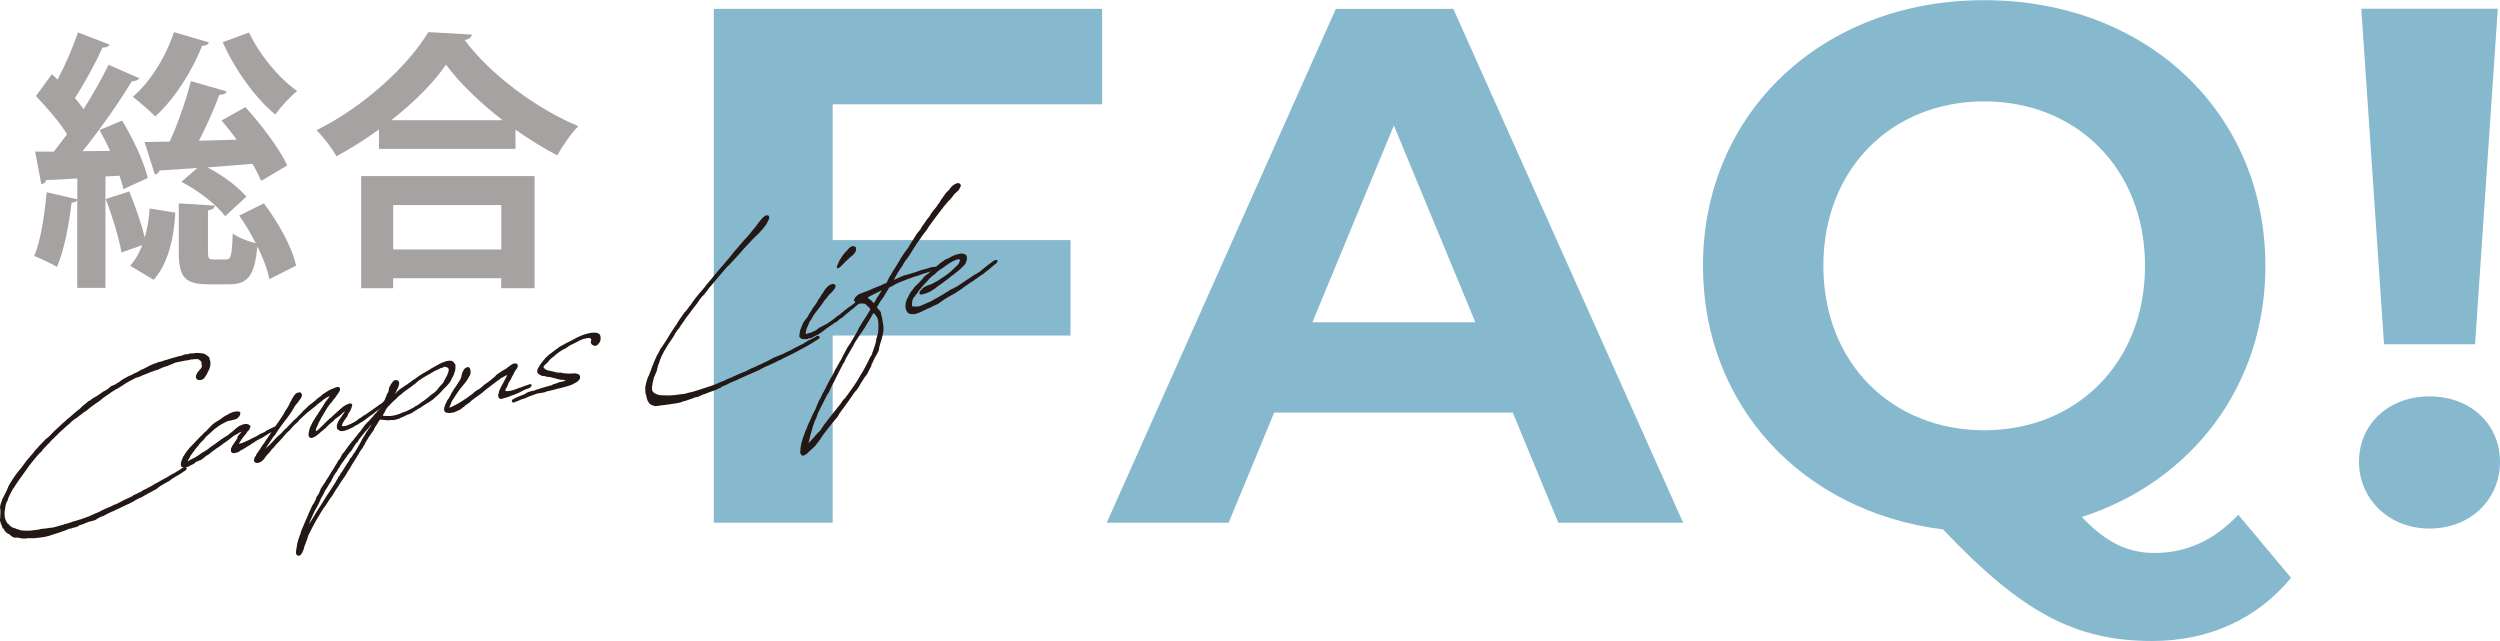 <?xml version="1.0" encoding="UTF-8"?><svg id="_レイヤー_2" xmlns="http://www.w3.org/2000/svg" viewBox="0 0 282.61 72.45"><defs><style>.cls-1{fill:#87b9ce;}.cls-1,.cls-2,.cls-3{stroke-width:0px;}.cls-2{fill:#231815;}.cls-3{fill:#a6a2a1;}</style></defs><g id="layout"><path class="cls-1" d="m94.13,11.79v15.35h26.89v10.79h-26.89v21.16h-13.44V1h43.9v10.79h-30.46Z"/><path class="cls-1" d="m171.01,46.64h-26.97l-5.15,12.45h-13.78L151.01,1h13.28l25.98,58.09h-14.11l-5.15-12.45Zm-4.23-10.21l-9.21-22.24-9.21,22.24h18.42Z"/><path class="cls-1" d="m258.99,65.32c-3.82,4.65-9.3,7.14-15.69,7.14-8.63,0-14.69-3.15-23.65-12.61-15.93-1.99-27.14-14.03-27.14-29.79,0-17.26,13.44-30.04,31.79-30.04s31.79,12.7,31.79,30.04c0,13.61-8.38,24.4-20.75,28.38,2.82,2.99,5.31,4.07,8.22,4.07,3.57,0,6.72-1.41,9.46-4.32l5.98,7.14Zm-34.69-16.68c10.37,0,18.18-7.55,18.18-18.59s-7.8-18.59-18.18-18.59-18.18,7.55-18.18,18.59,7.8,18.59,18.18,18.59Z"/><path class="cls-1" d="m266.67,52.2c0-4.23,3.32-7.39,7.97-7.39s7.97,3.15,7.97,7.39-3.32,7.55-7.97,7.55-7.97-3.4-7.97-7.55Zm.25-51.21h15.44l-2.57,37.93h-10.29l-2.57-37.93Z"/><path class="cls-3" d="m13.94,21.36c-.09-.46-.25-.95-.43-1.5l-1.59.09v12.59h-3.19v-9.92c-.09.18-.31.28-.64.28-.28,2.51-.86,5.45-1.65,7.29-.64-.43-1.84-.95-2.57-1.26.73-1.68,1.16-4.59,1.41-7.2l3.46.8v-2.36c-1.35.09-2.54.15-3.52.18-.06.31-.31.43-.55.46l-.7-3.67h2.11c.49-.61.98-1.29,1.5-1.96-.86-1.41-2.3-3.06-3.52-4.32l1.81-2.48.64.61c.89-1.68,1.78-3.74,2.3-5.33l3.58,1.38c-.09.21-.37.34-.8.34-.77,1.71-2.02,4.01-3.12,5.7.37.43.7.86.98,1.26,1.1-1.75,2.08-3.49,2.82-5.02l3.49,1.53c-.15.21-.46.34-.86.34-1.41,2.33-3.55,5.42-5.57,7.9l3.12-.03c-.37-.83-.8-1.62-1.19-2.36l2.54-1.07c1.26,2.05,2.51,4.75,2.91,6.49l-2.76,1.26Zm-.21,7.17c-.28-1.62-1.04-4.13-1.78-6.03l2.66-.86c.67,1.62,1.38,3.64,1.75,5.21.31-1.04.49-2.17.55-3.28l2.91.46c-.15,2.91-.83,5.79-2.45,7.6l-2.66-1.59c.55-.58,1.01-1.41,1.38-2.33l-2.36.83ZM23.62,4.8c-.12.25-.37.4-.77.37-1.16,2.94-3.15,6.06-5.3,7.99-.61-.61-1.81-1.68-2.54-2.21,1.93-1.65,3.74-4.5,4.65-7.32l3.95,1.16Zm4.1,7.29c1.81,1.99,3.89,4.72,4.75,6.61l-2.94,1.75c-.25-.55-.58-1.23-.98-1.93-1.75.15-3.49.28-5.11.4,1.75.89,3.49,2.21,4.41,3.31l-2.39,2.21c-1.01-1.32-3.09-2.94-4.96-3.89l1.81-1.56c-1.59.12-3.06.21-4.29.28-.06.28-.28.43-.52.46l-1.16-3.67,2.85-.06c.92-2.02,1.87-4.78,2.39-6.83l4.04,1.16c-.09.25-.37.37-.83.4-.55,1.53-1.44,3.49-2.3,5.18l4.26-.12c-.55-.77-1.13-1.5-1.71-2.17l2.69-1.5Zm-2.14,17.24c.52,0,.64-.4.73-2.94.58.46,1.78.92,2.6,1.1-.55-1.07-1.19-2.17-1.87-3.12l2.79-1.38c1.65,2.17,3.22,5.02,3.64,7.04l-3.03,1.53c-.18-1.04-.67-2.36-1.35-3.71-.31,3.4-1.13,4.29-3.15,4.29h-2.39c-2.73,0-3.34-.89-3.34-3.67v-5.48l4.07.25c-.03.28-.25.46-.77.55v4.65c0,.8.09.89.61.89h1.44Zm2.57-25.66c1.16,2.48,3.34,5.15,5.45,6.62-.8.61-1.93,1.87-2.48,2.66-2.27-1.87-4.59-5.11-5.94-8.18l2.97-1.1Z"/><path class="cls-3" d="m42.85,14.63c-1.53,1.1-3.15,2.14-4.81,3.03-.49-.86-1.5-2.21-2.27-2.94,5.3-2.6,10.38-7.29,12.65-11.09l4.93.28c-.09.34-.37.55-.83.61,2.97,3.98,8.24,7.84,12.86,9.74-.89.92-1.75,2.17-2.39,3.31-1.56-.83-3.15-1.81-4.72-2.91v2.17h-15.43v-2.2Zm-2.02,17.95v-12.68h19.6v12.68h-3.77v-1.13h-12.22v1.13h-3.61Zm15.99-18.99c-2.57-1.99-4.9-4.23-6.4-6.28-1.41,2.05-3.61,4.26-6.19,6.28h12.59Zm-.15,9.59h-12.22v5.02h12.22v-5.02Z"/><path class="cls-2" d="m8.21,46.87l.51-.43.08-.06.13-.11h.03s.28-.28.28-.28l.15-.14.1-.07.08-.08.1-.07.11-.09.2-.18.23-.11.26-.21.31-.18.16-.08.07-.05.7-.49.1-.04.32-.19.2-.15.03-.04.21-.17.42-.17.24-.16.21-.12.29-.22.4-.24.45-.24.19-.07.4-.21.37-.17.41-.24.29-.12.66-.34.47-.22.22-.06.31-.13.37-.08.19-.07.26-.09.14-.03c.35-.12.78-.24,1.15-.34l.27-.07.3-.06.05-.03.06-.03.18-.07.28-.03h.08s.29-.09.29-.09h.11s.06,0,.06,0h.13c.35-.07.74-.06,1.04,0h.02s.23.06.23.06l.09.04.24.17.24.2v.17c.06.14.11.27.11.44-.01.3-.02.49-.2.85-.02.05-.05.07-.07.12l-.12.28-.32.49-.21.14-.21.06h-.19s-.23-.1-.23-.1l-.09-.18v-.19s.07-.2.07-.2l.15-.25.23-.27.05-.07.07-.04.05-.09v-.05s.04-.1.04-.1l.02-.07-.04-.13v-.11s-.02-.09-.02-.09v-.12s-.1-.12-.1-.12c-.02,0-.05-.02-.05-.02l-.14-.13v-.02c-.25-.04-.52-.03-.82.02-.02,0-.06,0-.08,0l-.26.07-.08.02-.22.02c-.44.08-.81.16-1.19.24l-.5.22-.16.05-.15.08-.62.2-.56.26-.29.08-.37.14-.13.03c-.11.04-.23.11-.34.15l-.14.06c-.16.05-.34.13-.48.18l-.13.07-.4.15-.22.06s-.03.02-.05.03l-.66.34c-.24.13-.52.31-.89.55l-.18.12-.24.16-.13.04-.44.28-.11.06-.98.69c-.15.11-.36.29-.49.4l-.15.09-.2.14-.54.39-.51.42-.31.19-.38.31-.16.1c-.08.06-.2.18-.26.23l-.18.09-.43.34-.15.17-.39.32-.87.79-.13.15-.3.28-.13.14-.16.14-.2.2s-.05.09-.05.09l-.36.34s-.05.07-.05.07c-.13.14-.3.3-.46.49l-.12.2-.18.13c-.32.36-.67.76-1.02,1.21l-.15.19c-.44.65-.49.7-.51.73l-.1.13-.25.36-.34.46c-.04.09-.14.2-.19.29l-.24.35-.05.09-.27.4c-.17.33-.33.63-.44.89l-.09.32-.09.13-.04.09c-.02.11-.07.23-.1.35,0,.05-.02.1-.02.15l-.02.07v.13s-.06.23-.06.23v.27s0,.07,0,.07v.16s.02.13.02.13v.06c.02.1.05.25.12.36v.08s.1.1.1.1l.07.17.03.02s.05,0,.05,0l.21.25.29.19s.01.03.03.03c.03,0,.06,0,.08,0l.17.07h.02s.06.02.08.01l.09.07h.03s.17.04.17.04l.29.11s.06,0,.08,0l.38.03s.09.01.11,0h.38s.06,0,.06,0l1.03-.13s.1-.04.14-.05l.32-.04.41-.04.25-.05.35-.03.21-.04c.37-.09.77-.23,1.13-.32l.06-.03.08-.02c.08-.03.19-.06.27-.07l.19-.06.27-.09.1-.05.19-.04.61-.19.1-.02c.4-.15.5-.17.82-.3.03,0,.08-.02.13-.04l.15-.08.19-.07.13-.07.66-.28.63-.32.24-.1.56-.24.31-.17.16-.03.47-.24.29-.15.29-.16.14-.05.13-.06.61-.29.07-.08.47-.21.06-.03.07-.08h.11s.24-.14.24-.14l.16-.11.15-.08.13-.04.18-.1.08-.05.44-.23.21-.14.08-.03.02-.02.11-.07.19-.09c.42-.23.84-.49,1.25-.7l.24-.16.19-.1c.26-.12.39-.21.5-.28l.23-.14.06-.04.23-.14.08-.08.16-.07.08-.05.08-.03h.16s.04.07.04.07l.03.09-.02.11-.05.09-.18.12-.06.03-.18.12-.18.13-.39.24-.11.05-.5.31-.23.19-.21.12-.19.1-.21.12-.05.03-.21.12-.07.04-.34.23-.28.23-.14.06-1.12.61-.44.26-.11.02-.44.23-.11.06-.03.02-.19.12-.34.17-.16.1-.22.08-.92.44c-.13.08-.19.1-.24.11l-.24.11-.1.08h-.08c-.11.04-.23.11-.32.15l-.23.11-.21.11-.36.19-.29.09-.1.07-.16.07-.31.21-.21.06-.16.05-.33.07-.5.2-.21.08s-.03,0-.1.04l-.29.09-.08.05-.07.06-.24.1-.33.07-.27.1h-.11s-.16.06-.16.06l-.32.13s-.02,0-.03.02l-.29.09-.4.15c-.51.17-.97.3-.99.31l-.11.05-.24.05-.3.08-.27.03-.08.02-.35.04-.24.02-.14.03h-.46s-.14,0-.17.01l-.22-.02s-.16.05-.19.06l-.2-.02s-.14,0-.17,0c-.02,0-.08,0-.11,0l-.26-.07-.2-.02s-.06-.02-.08-.01h-.09s-.08.02-.08.02l-.2-.04-.23-.14-.21-.17s-.03-.04-.06-.05l-.17-.09s-.08-.06-.11-.07l-.21-.22-.1-.18-.03-.09s-.13,0-.13,0l-.02-.17c-.04-.07-.08-.21-.14-.34l-.06-.11v-.09s-.08-.23-.08-.23l.04-.24.02-.36c.01-.27.03-.53-.03-.76v-.09s0-.12,0-.12l.02-.07c.02-.13.1-.35.17-.52v-.02s.02-.05.02-.05l.04-.16.12-.2.1-.21c.12-.23.26-.49.33-.66v-.02s.12-.28.12-.28v-.02s.22-.4.22-.4c.02-.03.03-.06.04-.07l.58-.88.27-.34.37-.45.5-.68.15-.19.32-.38.37-.42.14-.2.1-.1.08-.1.16-.16c.03-.05.12-.13.15-.19l.38-.39.45-.47.16-.1c.08-.06.2-.2.31-.3l.15-.16h.02s.2-.23.2-.23l.36-.33.31-.28.07-.08.18-.15.12-.13.21-.17c.1-.08.2-.2.3-.28l.28-.22c.08-.08.18-.15.25-.22l.08-.05Z"/><path class="cls-2" d="m26.79,49.45l.14-.2.13-.17h.02s.17-.21.17-.21l.05-.07h-.02s-.19.09-.19.09l-.45.27-.16.07-.51.39-.13.11-.11.07-.11.09-.37.25-.42.32-.11.07-.29.19-.02.02-.23.17-.06.03c-.1.07-.2.17-.29.23l-.1.08-.16.14-.1.05s-.11.07-.13.07c-.11.09-.23.17-.34.28l-.31.22-.14.03-.19.12h-.11s-.06.04-.14.09c-.03.02-.08.1-.08.1l-.32.18-.11.04-.28.17-.1.04h-.11c-.32.11-.57.1-.65-.13-.07-.2.02-.5.15-.79l.09-.24.1-.13s.02-.02.02-.03l.14-.22.12-.18.17-.22.2-.23.07-.09.15-.14.18-.19.76-.8.23-.22.12-.13.2-.2.03-.02.13-.11.33-.35.28-.28.12-.12.24-.18.02-.02.15-.09.05-.03s.1-.08.26-.16l.59-.41.15-.09.1-.05c.1-.04.18-.1.27-.14l.07-.06.16-.05.1-.05.11-.05.24-.05.35-.03s.06.02.08.01l.17.1v.15s-.03.15-.03.15c-.05.13-.29.47-.62.51-.03,0-.08.03-.11.04l-.62.13-.11.04-.1.05-.21.11-.27.14-.36.22-.42.31-.08.06-.21.19-.74.67-.05.06-.15.19-.15.17-.11.09-.13.14-.03.04-.16.16v.03s-.17.22-.17.22l-.2.21v.02s-.1.13-.1.13l-.07.09-.03.05s-.02.05-.02.05l-.1.11-.07.09-.19.27-.11.23-.05.1-.08.11-.05.07-.02.03v.11c.11-.06.17-.13.29-.19l.14-.06.24-.13.11-.04.57-.37.08-.06.15-.11.21-.11.1-.07c.13-.07.13-.06.41-.27l.12-.1.15-.11.05-.06.1-.04.2-.14.13-.09.11-.09.44-.31.12-.1.49-.32.06-.03.28-.18.2-.18.26-.18.08-.08.13-.11.08-.08.2-.17.25-.19.5-.21.22-.05h.17s.15.05.15.05h.02c.08.03.17.07.26.21v.09s-.02.05-.02.05l-.07.11-.04.16-.15.13-.07.08-.15.24-.13.14-.35.45-.03.05-.17.25-.05.1-.04.09c-.02.05-.05.06-.05.07.05,0,.08-.03.14-.05l.16-.05h.06s.21-.1.21-.1l.18-.07.1-.05.21-.09.56-.28.08-.05.15-.06.19-.1.15-.09.06-.03.07-.06.56-.26.14-.08.05-.06.79-.39.14-.06.32-.16s.11-.02.13-.01c.05,0,.14,0,.16,0v.27s-.18.18-.18.18l-.17.04-.24.11-.2.14-.1.02-.23.11-.1.05-.39.25-.28.18-.32.16-.36.2-.1.05-.06.03-.13.12-.15.08-.1.05-.13.11-.06.04-.41.24-.13.09-.44.25-.18.1s-.1.08-.11.09l-.24.11-.21.04-.14.02h-.08s-.11-.02-.11-.02l-.14-.13v-.16c0-.07-.02-.17.02-.24l.09-.19v-.03s.15-.22.15-.22l.05-.09.13-.18.34-.51Z"/><path class="cls-2" d="m38.17,48.54s-.08-.06-.07-.09c-.03-.09-.02-.24-.02-.35,0-.05.04-.1.04-.15l.11-.3c.02-.05.05-.07.07-.12l.12-.18.15-.2.17-.27.15-.19.05-.11.07-.11c-.11.09-.23.19-.33.26l-.13.14-.1.08-.13.11-.11.07-.33.24-.05.06-.23.24-.08.05-.28.23-.31.3-.08.1-.2.17-.07.06-.12.1-.08.06-.11.09-.15.14-.02.02s-.08.06-.1.07c-.25.22-.43.34-.67.42l-.08.02c-.22.05-.33-.09-.37-.26-.01-.09-.02-.28.11-.74,0-.03.04-.12.04-.13l.07-.16.24-.49.05-.07.22-.37c.03-.07.1-.15.14-.22v-.03s.19-.23.19-.23l.05-.12.08-.11.39-.6.32-.52.27-.35.17-.22.07-.08-.11.02-.23.11h-.02s-.32.21-.32.21l-.2.17-.56.42-.13.14-.57.45-.36.28-.05.04-.16.14-.72.67-.23.28-.23.2-.25.24-.27.31-.13.15-.1.08-.26.24-.28.33-.2.24-.08.08-.03.02s-.08.09-.1.13l-.25.26-.1.1-.18.19-.07.08-.18.23-.21.2-.08.13-.17.19-.12.15-.23.24-.1.13-.08.11v.02s-.12.15-.12.15l-.21.19-.1.08-.22.1-.14.03h-.21s-.14-.11-.14-.11c-.02-.01-.08-.06-.08-.08v-.17s.05-.15.05-.15l.02-.11.15-.2.02-.07.09-.17.41-.58.05-.09.17-.27.15-.19.07-.09s.04-.09.04-.1l.1-.13-.02.02.12-.18.1-.11.05-.09.09-.14.3-.45.08-.11s.04-.09.05-.1l.34-.46.1-.18.3-.42c.07-.09.14-.23.2-.31l.07-.09s.02-.02.02-.03l.14-.22.07-.11.05-.1.16-.3.12-.15.08-.14.19-.32.1-.21.04-.09s.04-.07.04-.08l.07-.11.14-.28s.03-.04.03-.05l.14-.23.08-.11.13-.14.03-.02.1-.08.13-.04.22-.05c.11.07.23.09.25.34l-.04.12-.04.15-.24.33-.14.2-.28.33-.14.22v.02s-.07.11-.07.11l-.14.22-.04.09-.14.2-.07.11-.12.17-.13.18-.17.22-.25.32-.19.27s-.05.04-.05.06l-.22.3-.12.16-.15.23-.15.23-.08.11s-.02.07-.02.07l-.18.19-.15.2-.17.27c-.04.07-.07.08-.12.16l-.25.37-.29.45s.05-.06.18-.19l.3-.25.15-.16.08-.08.12-.12.17-.19.33-.35.25-.22.28-.25.12-.15.17-.18.2-.17.17-.18.25-.26.18-.19.1-.1.2-.21.25-.21.12-.12.08-.11.1-.08.13-.14.02-.02.13-.11.15-.19.43-.4.13-.14.23-.2.18-.13.21-.17.07-.06.11-.09.07-.04s.12-.13.17-.18l.08-.05.18-.15.15-.09.21-.19.02-.03.49-.32.28-.17.35-.15.21-.09.18-.07.18-.04h.13s.12.09.12.09l.04.13-.04.24-.07.09c-.05.1-.2.32-.3.45l-.14.2-.05.07-.17.19s-.07.12-.1.16l-.27.31-.18.24-.15.22-.46.78-.22.36-.11.24-.09.14-.1.21-.07.17-.05.12-.09.19-.04.1-.02.05-.02.1v.12s.02.01.02.01l.08-.02.08-.05.25-.24.21-.2c.12-.12.25-.24.25-.24l.15-.16.23-.22.08-.08c.11-.1.25-.24.38-.33l.71-.65.07-.06.07-.06.16-.16.2-.15.08-.08.15-.11.05-.03.16-.1.14-.06.11-.06.11-.04.1-.02h.13s.14.11.14.11v.13s-.04.1-.04.1l-.04.18-.07.14c-.02.07-.07.14-.09.21l-.19.27-.12.31-.02.03-.13.18-.19.27-.03.05-.14.23-.05.12c-.05.07-.04.16-.04.21.14.05.33.04.54-.04l.14-.05s0-.02.27-.12l.1-.05.28-.15.1-.04c.11-.07.2-.15.31-.22l.24-.19.1-.04.1-.08h.02s.26-.2.26-.2l.1-.04.06-.04.21-.14.21-.15.49-.34.02-.02.59-.41.08-.08.16-.07.11-.1.21-.17.15-.12.14-.05.09.06.04.08-.03.21-.16.08-.08.06-.12.13-.06.03-.49.4-.23.16-.16.11-.18.15-.11.09-.39.27-.08.06-.13.11-.03.02-.05.04-.23.17h-.03s-.1.1-.1.1l-.16.1-.23.13-.28.18s-.13.08-.15.09h-.05s-.16.11-.16.11c-.02,0-.05.03-.05.03l-.16.1-.08.03-.23.11-.19.1-.08.02c-.11.06-.22.09-.35.12l-.16.03c-.08.02-.16.03-.24.02l-.16-.04-.18-.15Z"/><path class="cls-2" d="m43.16,45.92c.03-.05.09-.17.1-.22l.09-.18v-.06s.19-.34.19-.34c0-.03.02-.1.02-.13l.09-.16.07-.23.09-.14.11-.23c0-.06.04-.19.04-.26l.02-.1.07-.17s.03-.07.07-.12c.02-.02.02-.03.02-.05.02-.04.05-.12.17-.25l.03-.05.17-.19c.1-.07.18-.09.27-.07.32-.02.39.34.32.55l-.09.27-.19.38s-.02.07-.02.1l-.17.24-.02.03.15-.12.23-.24.03-.02s.07-.08.1-.1c.05-.03.18-.13.21-.15l.19-.12.13-.09.07-.06.31-.19.55-.4.07-.08.1-.04c.13-.07.31-.21.59-.42l.55-.34.78-.45.12-.1.16-.07.76-.43c.18-.08.4-.2.64-.25l.05-.03.25-.05.14-.02.11.02s.11,0,.13-.01l.08.05.15.08.09.14.04.05.09.09v.15s0,.05,0,.05c.02.18.01.43-.1.71-.06.2-.11.37-.28.64l-.21.43-.17.21-.33.37-.12.1-.15.16-.5.54-.71.63-.47.32-.32.18-.02.02-.08.06-.26.16-.23.17-.14.06-.66.41-.2.14-.11.04-.13.07-.21.06s-.26.12-.35.17l-.19.09-.08.03h-.03s-.16.09-.16.09l-.13.07-.22.06-.1.04-.35.07h-.06s-.08-.02-.08-.02c-.35.06-.71.04-.99,0-.03,0-.06,0-.13-.02h-.02s-.23-.02-.23-.02l-.15.2-.05.09v.02s-.42.64-.42.64l-.04.12-.09.17-.08.11c-.05.09-.15.19-.2.28l-.24.35-.41.68-.04.12-.15.22-.12.24-.13.15-.07.11c-.04.07-.1.15-.14.22l-.12.24-.08.1-.07.11v.02s-.14.22-.14.22c-.1.18-.24.36-.34.54l-.1.16-.12.2-.05.1-.25.4-.05.07-.24.41-.17.25-.12.17-.24.35-.07.11-.15.23v.02s-.17.25-.17.25l-.15.22-.25.4v.02s-.07.09-.07.09l-.09.17-.27.35-.53.83-.2.25c-.1.15-.22.37-.34.54l-.1.18c-.26.41-.48.79-.75,1.3l-.56,1.1-.09.32-.25.68-.07.17-.06.17v.03s-.02.1-.02.1l-.07.19-.14.31-.18.23-.11.05-.08.03-.14-.03-.12-.11-.05-.17v-.08s0-.09,0-.09l.03-.21.05-.32.02-.05.03-.26.04-.2.05-.12s.04-.15.04-.2l.13-.34v-.06s.09-.16.09-.16c.04-.13.06-.28.12-.43l.41-.97.37-.84.05-.14.14-.31.28-.62.15-.2.23-.44.08-.28.27-.4.18-.43.05-.14.19-.29.2-.29.12-.18.1-.19.17-.25.43-.7.22-.33.15-.27c.09-.14.17-.29.27-.42,0-.02,0-.05.02-.08l.15-.23.13-.14.09-.16s.02-.05.02-.07l.12-.21.05-.1.15-.16.12-.15.35-.5.3-.39.05-.04.07-.12.2-.21.27-.37.05-.03.3-.41.18-.19.03-.04s.05-.07.08-.11l.14-.2.12-.16.15-.2.15-.16.15-.17.1-.08.07-.09.08-.06.13-.17.11-.09.1-.12.25-.32.13-.12.25-.3.16-.16.12-.13.15-.11Zm-1.56,2.68l.07-.11.08-.11.1-.13.02-.03.12-.24-.17.19-.09.14-.25.29-.16.16-.08.1-.22.26-.22.28-.18.24-.1.13s-.05.15-.07.17l-.15.11-.05.07-.25.38c-.07.14-.19.29-.29.47l-.21.2-.02.04s-.02.05-.02.05l-.17.19c-.03.05-.07.14-.1.18l-.13.15-.1.16c-.07.09-.18.23-.19.26l-.08.11c-.04.07-.1.16-.17.24l-.09.14-.04.12-.1.12-.07.09-.16.31-.18.21c-.05.09-.14.25-.2.34l-.05.14-.08.11-.11.26-.24.35-.26.44-.17.25-.1.19-.05.14-.14.25-.1.15c-.04.1-.14.25-.14.28-.02.02-.03.07-.03.07l-.13.31-.23.45c-.03.07-.12.2-.15.28l-.08.11-.53,1.15-.14.39-.04.1.79-1.3.17-.27c.15-.25.32-.5.49-.77l.68-1.09.15-.2.31-.49.49-.76s.04-.09.04-.1l.2-.32v-.08s.19-.19.19-.19c0-.03.02-.11.04-.15l.25-.32-.02.02.54-.86.2-.29.14-.28.22-.25.17-.29.13-.17.21-.34.07-.11.46-.81.12-.26.05-.06.2-.32.03-.05.12-.21.09-.16.15-.19Zm6.44-3.4l.29-.22.43-.37.15-.09.07-.08h.05s.15-.13.15-.13l.2-.21-.02.02.08-.08.07-.08.05-.09.22-.26.31-.33.33-.63.07-.12.03-.04.06-.17.11-.26s-.01-.03-.01-.04l.02-.08.04-.12-.03-.12-.03-.04-.03-.06-.08-.05-.06-.03-.06-.02-.19-.04h-.03s-.1.04-.1.04l-.05.04-.06.03-.19.04-.06.03-.52.25-.11.04c-.11.07-.28.18-.44.26-.03.02-.15.11-.16.11l-.23.11-.18.12-.16.08c-.19.12-.44.28-.67.44l-.46.41-.11.05-.08.08-.41.3-.23.17-.16.1c-.11.1-.26.2-.38.3l-.03.04-.12.1-.1.07-.18.15-.3.3-.39.35-.08.08-.27.29-.11.1-.03.04c-.03.05-.12.13-.15.19l-.03.04-.08.14-.1.21v.02s-.1.15-.1.15l-.09.14-.05.12s.05,0,.06,0l.19.04.11-.02.14.02h.2s.09.01.13,0c.17-.02.35-.04.51-.08.17-.04.41-.1.62-.18.08-.03.18-.1.26-.13l.16-.05.1-.02c.4-.18.72-.33,1.05-.52l.16-.13.22-.1.36-.25.21-.17.11-.05.11-.09.1-.07Z"/><path class="cls-2" d="m56.39,44.29c.03-.05.07-.17.16-.36v-.03s.07-.12.07-.12c0-.03.02-.05.04-.08l.17-.32c.03-.07.12-.21.17-.3.02-.03.02-.05.02-.07l.05-.07c.02-.05.07-.11.1-.21l.09-.16s.02-.05.02-.08l.07-.12-.53.28-.08.05-.11.05-.11.1-.39.27-.29.23-.1.07-.95.73-.07.06-.12.12-.47.35-.21.14-.64.48-.03.02-.12.15-.05.04-.15.09-.23.17-.08.05h-.03s-.13.18-.13.18l-.11.04-.05.03-.1.08-.05.06-.16.11-.37.16-.1.05-.14.06-.11.04-.47.06-.19-.02c-.23-.03-.25-.05-.31-.1-.1-.13-.1-.23-.09-.34v-.13s.08-.22.08-.22l.07-.23.08-.11.05-.14v-.02s.12-.2.12-.2l.13-.17.21-.37.05-.14.1-.15.08-.13.15-.27.12-.15.14-.2.08-.14.09-.14.19-.29.07-.11.03-.07.07-.19s.03-.07.04-.12l.02-.14.06-.21.09-.22.2-.31.19-.12.13-.04h.1s.14.09.14.09c.04.07.09.17.1.31v.31s-.07.2-.07.2l-.1.18-.14.26-.15.22-.12.17-.17.19-.1.13-.08.1-.1.13-.1.1-.03.04-.34.49-.15.22c-.09.13-.17.25-.24.38l-.17.25-.07.12-.09.25-.05.12-.09.21s-.02.02-.02.05c0,.05-.02.02,0,.05h.06c.06-.03.18-.07.32-.15.14-.06.29-.14.32-.16l.28-.15.28-.17.11-.06.1-.07.67-.44s.07-.08.1-.1l.18-.12.08-.05.1-.07.25-.24.41-.27.08-.03h.02s.36-.3.36-.3c.03-.04.07-.05.1-.08l.13-.14.28-.18.49-.37.18-.16.2-.15.2-.23.18-.13.1-.08.21-.12.05-.04.08-.06.5-.29.07-.04.08-.08.37-.27.13-.09.14-.06.08-.03c.06-.01.17-.02.27,0l.11.09.06.11v.09s-.04.12-.04.12l-.05.12-.25.36-.12.23s-.04.12-.04.12l-.17.27-.07.17-.07.16-.12.15v.03s-.14.22-.14.22c0,.03-.02.07-.02.08l-.07.15s-.02.08-.02.1l-.09.16-.08.1c-.04.1-.06.18-.06.23v.03s.11.05.23.04c.05,0,.1,0,.14-.01l.13-.03h.09s.11-.03.11-.03c.13-.03.27-.07.45-.14.03,0,.08-.03.11-.04l.08-.03.23-.11h.09s.39-.15.39-.15l.11-.05.21-.06.14-.05s.05-.03.08-.03l.11-.04.22-.02.04.1-.02.13-.17.18-.11.04-.05.03-.24.07-.16.08-.21.09-.55.29-.18.05-.06.03-.21.11-.18.05-.11.04s-.08.03-.11.04l-.19.07-.21.09-.16.03c-.06.01-.11.04-.16.05-.11.04-.26.09-.33.09h-.03s-.08,0-.11.01l-.18-.16v-.06c-.06-.08-.07-.19-.03-.29,0-.02.02-.07.02-.08l.07-.2Z"/><path class="cls-2" d="m67.89,38.33s-.02.07-.02.08c0,.11,0,.2-.16.39-.09.13-.28.34-.49.29l-.17-.04-.2-.16-.03-.1-.03-.07v-.13s.04-.1.04-.1v-.14s-.04-.07-.04-.07l-.05-.02-.08-.05h-.09c-.06,0-.11,0-.17.01l-.37.08c-.08,0-.14.03-.48.18l-.24.13-.82.41-.24.14-.23.17-.13.07-.19.09-.31.19-.08.05-.38.27-.23.2-.07.08-.23.16-.1.1-.07.06-.1.08-.05.06-.14.2-.15.13-.07.08-.18.15c-.05.07-.1.16-.1.21l.03.06.04.05.21.17.08.03.15.06c.06,0,.14.03.2.03l.16.04.11.04s.11,0,.14,0l.14.06.34.07s.13,0,.17,0h.17s.14.03.14.03h.03s.06.03.06.03l.3.03s.09,0,.14-.01l.08.03c.11,0,.24.01.36,0,.06-.01.17,0,.24-.02h.35s.34.1.34.1l.15.2v.2s-.01.11-.01.11l-.12.15-.15.16-.26.16-.08.02-.1.08-.23.11h-.03s-.16.07-.16.07l-.41.12-.72.2-.21.04-.64.17-.19.04-.21.06-.24.04-.19.09-.27.06-.41.06-.25.05-.16.05h.02s-.29.11-.29.11l-.08.02-.22.09-.13.03c-.1.04-.19.1-.29.14l-.21.09-.19.06-.18.05-.4.18-.08.03-.22.08h-.06s-.07.06-.07.06l-.11.04-.14-.13-.03-.1.07-.12.15-.08.16-.1.4-.18.21-.08.23-.09.19-.07.45-.27.21-.04.13-.06.24-.04.18-.05.13-.06.34-.1.27-.09.24-.07.33-.1.22-.05.13-.06h.05s.11-.02.11-.02c.05,0,.05-.03.1-.04.02-.02.11-.07.15-.09l.41-.12.24-.11.56-.12.1-.05.16-.03-.13-.02-.17-.04-.14-.02s-.11,0-.14,0h-.08s-.4-.11-.4-.11c-.03,0-.05-.02-.06-.02l-.14-.03-.23-.06-.16-.03s-.03-.04-.09-.04c-.09-.01-.12-.04-.38-.04-.11,0-.17-.03-.26-.08h-.03s-.08,0-.09,0l-.14-.02s-.08,0-.1,0l-.11-.07-.06-.03h.02s-.15-.06-.15-.06l-.2-.16-.04-.18v-.09s.03-.13.03-.13c.02-.08.07-.17.16-.31l.03-.05s.03-.07.04-.09l.2-.28.2-.25.13-.17.07-.06s.07-.11.07-.12l.15-.11.05-.06.2-.18.23-.17.26-.2.08-.06.24-.18.02-.02.11-.07.07-.06.28-.2.1-.04.36-.2.15-.09.13-.06.44-.22.27-.14.36-.2.11-.06.08-.03s.02,0,.06-.03l.16-.07c.1-.05.19-.09.29-.12l.43-.14.6-.13h.32s.09,0,.09,0l.2.02.2.1.11.1.03.06.04.16.02.15v.16Z"/><path class="cls-2" d="m81.56,43.79l-.3.11h.02s-.4.19-.4.19l-.75.27-.29.12-.4.13-.53.25c-.16.02-.32.05-.45.11l-.61.22-.35.12-.22.05-.4.15-.56.1-.74.11-.6.08c-.1.02-.24.02-.33.04l-.25.04-.17.02s-.05,0-.08,0c-.06.01-.08.03-.14,0-.09-.03-.25-.09-.33-.1l-.29-.19-.03-.09s-.06-.05-.06-.07l-.09-.15-.04-.12-.07-.22-.02-.18-.07-.16v-.09c-.07-.13-.06-.21-.06-.36v-.47s.16-.66.16-.66c0-.03.04-.1.04-.12l.13-.35.07-.11s.04-.1.04-.12l.11-.27.15-.42.09-.27.1-.19.04-.15.23-.52.05-.09s.04-.1.04-.12l.12-.23.12-.2s.04-.1.21-.42l.13-.18.12-.18.17-.24.2-.32.2-.31.26-.44.17-.27.36-.54.14-.2-.02.02.07-.09.15-.25.05-.09.22-.33.12-.17.05-.06.07-.11.27-.39.15-.14.18-.23.25-.35s.05-.03.07-.06l.15-.22.14-.2.19-.27.53-.66.6-.69.15-.22.18-.21.2-.24.27-.31.2-.24c.05-.09.1-.16.17-.21l.62-.74.33-.37.05-.07.82-.97.37-.47c.07-.08.13-.14.2-.23l.2-.21.13-.18.6-.69.12-.12.3-.33.27-.32.28-.36.32-.38.12-.17.18-.24.33-.41.25-.26c.21-.2.45-.25.56-.17.14.11.11.29.04.44l-.16.33c-.02.1-.14.28-.32.49l-.13.17-.22.26-.17.19-.4.4-.33.32-.12.12-.51.55-.48.51-.22.25-.18.21-.52.58-.2.21-.12.13-.4.43-.18.16-.32.36-1.13,1.33-.35.43-.32.36v.02s-.22.29-.22.29l-.1.12-.19.27-.25.22c-.08.11-.15.23-.24.31l-.14.2-.1.16-.12.17-.1.12-.25.32c-.19.27-.42.56-.62.83l-.27.35-.2.31-.15.2-.02.05-.13.17-.17.25-.07.14-.22.23v.03s-.17.25-.17.25l-.07.08c-.03.05-.1.22-.12.26l-.36.54-.3.44-.24.39-.1.19-.12.18-.3.59-.18.43c0,.06-.05.15-.07.25l-.13.32-.19.76-.05.09-.25.58c0,.06-.04.2-.06.25l-.08.38-.07.48c0,.11.02.2.02.32.06.13.16.23.25.3l.15.08.23.09.26.07h.11s.47.02.47.02h.22s.08,0,.11,0h.19s.39-.02.39-.02c.08-.02.19-.02.27-.03l.82-.11s.05,0,.08,0c.1-.02.21-.04.29-.05.06-.01.11-.05.18-.07l.54-.12.61-.19,1.15-.37.11-.05h.06s.71-.26.71-.26l.03-.02.22-.09.11-.06.26-.1.34-.13.34-.17.18-.07c.11-.04.24-.11.37-.16.11-.04.21-.11.32-.15l.52-.23.27-.11.22-.09.19-.07c.08-.03.18-.1.27-.14l.19-.1.16-.08.24-.1.22-.09c.21-.12.45-.22.71-.32.06-.03.16-.1.21-.12l.16-.07.11-.04.45-.24.1-.05.39-.21.55-.21s.02-.02.03-.02c.05-.03.11-.06.19-.07l1.29-.62.08-.05c.06-.03.15-.09.23-.13l.11-.05.44-.23.34-.16.13-.08.44-.28.24-.1.15-.09.32-.15.24-.16.08-.05h.16s.18.16.18.16l-.2.23-.16.08c-.73.48-1.44.88-2.15,1.24l-.21.12c-.45.24-.95.47-1.43.7l-.34.2-.18.05c-.08.05-.24.14-.37.2l-.47.22-.77.34-.1.05c-.18.08-.36.2-.53.29l-.15.06-.77.34-.37.16-.6.27-.5.22-.11.07-.56.23-.18.08-.16.07-.1.07-.18.07-.4.18-.18.05Z"/><path class="cls-2" d="m94.85,36.14l-.2.18-.23.14-.13.06-.11.1-.05.04c-.06.03-.15.09-.21.12l-.16.13-.08.05-.31.21-.07.06-.26.21-.13.08s-.08.06-.1.07l-.23.17-.11.07-.11.05-.26.1-.23.16-.22.08-.22.03-.19.09h-.43c-.16,0-.28-.07-.38-.2l-.08-.08.02-.13c-.01-.11.01-.31.07-.47v-.09s.13-.34.13-.34l.14-.34s.04-.07.04-.1l.14-.25.12-.15s.02-.05.02-.05l.15-.16.09-.14c.04-.07.1-.15.14-.22l.05-.12.07-.12.05-.06c.05-.07.1-.18.15-.23l.15-.24.05-.09.2-.26.27-.4.09-.21.22-.3.08-.13.07-.14.08-.08.22-.36.17-.25.18-.19c.1-.12.34-.29.58-.34.11,0,.24,0,.36.13v.11s-.05.23-.05.23l-.15.19-.2.25-.23.22-.25.26-.05.12-.32.36-.17.25-.12.18-.12.13c-.02.05-.02.08-.02.1l-.16.13s-.03.07-.05.11l-.25.32-.23.3-.12.18-.09.14-.19.34-.08.1c-.07.08-.07.09-.09.13l-.11.29-.04.09-.16.34-.09.33v.06s-.04.2-.04.2v.05s.11-.02.11-.02h.11s.06-.04.06-.04l.1-.04h.09s.08-.02.08-.02c.11-.04.21-.11.34-.15l.15-.08.14-.06s.05-.04.05-.04l.26-.2.07-.06.39-.18.26-.15.13-.06.54-.36.13-.09.26-.2.21-.17.13-.11.1-.04.1-.08.21-.17.11-.09.15-.12.07-.08.26-.18.08-.08.39-.27.15-.11.03-.02.12-.1h.03s.08-.1.08-.1l.11-.07.07-.08.18-.13.11-.09.07-.04.1-.07c.11-.09.21-.19.36-.29l.1-.1.17-.02.12.08v.14s-.17.23-.17.23l-.1.05-.1.1-.26.18-.51.4-.15.12-.22.22-.11.06-.08.05c-.3.25-.59.52-.87.73l-.1.12-.07.04-.18.1-.07.06-.13.09Zm1.91-8.09c.01.09.02.18-.02.35-.09.19-.24.39-.6.66l-.2.18-.07.06c-.08.08-.21.19-.28.26l-.3.31-.26.26-.11.1c-.08.06-.19.09-.3.11l-.02-.2.02-.07.25-.57.07-.12.24-.38.14-.2.07-.09.15-.19.11-.1.1-.1.25-.29.2-.14.13-.06c.27-.03.38.06.43.17v.03Z"/><path class="cls-2" d="m99.7,33.77l-.05.1s-.02.07-.02.07l-.12.13-.29.53-.1.13.15.2s.02,0,.12.13l.06.05.12.19.03.13v.12s.05.1.05.1v.09c.08.17.09.34.11.49l.02.15.04.24.05.25v.22s0,.25,0,.25l-.04.24v.11s-.05.2-.05.2l-.06.2s-.02.07-.02.08l-.02.15-.11.29s-.02.08-.02.1l-.07.22-.08.31s-.02.08-.02.11l-.02.19-.07.19-.17.32-.14.23-.09.16-.16.34-.07.14v.03s-.11.21-.11.21l-.03.05-.04.2-.07.11-.4.8-.13.17-.13.15-.02.03c-.03.07-.1.15-.14.22l-.24.38-.02.03-.15.25-.03.07-.24.38-.3.34c-.47.71-1.03,1.48-1.55,2.17v.02s-.18.23-.18.23l-.12.24-.08.11-.13.17-.2.23s-.07.09-.08.11l-.15.16-.42.54-.05.06-.55.71s0,.02-.03.05c0,0-.02.02-.19.26l-.15.25-.45.59-.17.22-.51.45c-.13.12-.3.31-.43.43l-.32.15-.16.03-.19-.21-.05-.24c.05-.1.05-.14.03-.36l.08-.44s.02-.11.02-.14l.06-.18c.04-.18.11-.35.15-.53l.07-.16.09-.27c.04-.12.14-.37.23-.55.05-.11.09-.21.13-.37l.05-.09c.02-.07.05-.15.11-.24l.07-.14c.07-.12.12-.26.16-.36.04-.12.09-.21.14-.31.05-.09.09-.21.14-.29.09-.14.16-.3.23-.45l.21-.53.07-.16s.04-.08.04-.1l.19-.35c.1-.16.17-.35.23-.48t.02-.05l.09-.14.16-.3.03-.05.28-.57.07-.11v-.05s.07-.11.07-.11l.28-.53.07-.08s.07-.14.09-.17l.24-.46.04-.12.17-.27.36-.65.05-.07.17-.3.05-.09.04-.12.4-.74.17-.33.3-.42.46-.78c.12-.2.29-.48.39-.68l.17-.36.12-.18.17-.3.63-.97.09-.17.14-.22.03-.04c.09-.16.07-.12.09-.17l-.1-.15v-.04s-.11-.06-.12-.09c-.02,0-.03,0-.03,0l-.15-.17-.21-.17c-.06-.05-.23-.04-.41-.04h-.02c-.3.02-.58-.01-.73-.25-.03,0-.08-.03-.08-.05v-.12s.04-.12.04-.12l.1-.15.08-.1.13-.11.16-.13.1-.05.26-.09s.03,0,.06-.03c.29-.12.37-.16.54-.19l.19-.09.64-.28.24-.1.37-.14.18-.08.14-.06.13-.07.23-.09h.06s.02-.02.03-.04c.1-.21.21-.45.31-.64l.19-.29.26-.46.14-.2.61-1c.02-.07.1-.21.21-.35l.19-.3.14-.2.13-.18.08-.1.15-.19.1-.15c.09-.22.28-.49.45-.75l.19-.3c.12-.24.27-.43.42-.62l.05-.04v-.03s.22-.25.22-.25l.02-.07c.09-.16.22-.36.37-.56l.15-.19s.04-.09.04-.1l.44-.56.17-.29.29-.4.27-.31.05-.07.08-.1s.02-.05.02-.07l.25-.32.1-.19.47-.66.14-.2.18-.19.15-.14.07-.08.22-.3.28-.23c.13-.09.26-.15.39-.18.16-.03.25,0,.33.1.11.09.1.18,0,.39l-.07.12-.09.17-.26.24-.15.14-.13.12-.15.22-.28.34-.23.22-.48.57c-.52.66-1.24,1.63-1.73,2.31-.17.32-.32.5-.49.7-.13.17-.27.35-.42.59-.32.43-.57.81-.78,1.16-.31.47-.55.94-.96,1.42-.04.07-.1.15-.14.22-.12.23-.24.44-.37.59l-.29.45-.38.67-.1.21.03-.02c.47-.22.9-.43,1.22-.53l.19-.04,1.13-.34s.1-.04.16-.07l.27-.09c.06-.01.13-.04.19-.06.05,0,.11-.02.18-.05.16-.02.56-.15.86-.25l.1-.02c.16-.03.63-.06.69.02l.03.12-.05.11-.16.1-.52.11-.54.15-.13.06c-.17.02-.35.09-.51.16-.05.01-.11.04-.14.05-.06.01-.14.05-.21.08l-.08.03-.16.03-.5.17c-.14.06-.35.14-.46.16l-.23.1-.27.1c-.27.09-.61.24-.93.4l-.28.17-.34.17h-.05s-.07.13-.07.13l-.68,1.13Zm-1.13,6.21l.13-.34.15-.42.06-.2.08-.28s.04-.12.04-.15l.03-.27.07-.22s.04-.12.04-.15l.09-.3c0-.17.03-.36.04-.52,0-.17,0-.34,0-.53l-.02-.15v-.17s-.06-.16-.06-.16v-.06s-.11-.26-.11-.26l-.06-.08-.03-.02-.07-.12-.15-.14-.06-.07-.05.11s-.02.03-.02.03l-.08.13-.16.28-.08.13-.12.21-.05.07-.44.73-.39.58c-.12.17-.25.35-.39.58l-.17.27c-.09.14-.17.25-.27.45l-.05.12-.08.13s-.02.02-.02.03l-.19.32-.14.25-.41.71-.18.43-.2.28v.03s-.12.24-.12.24l-.07.12-.36.72-.16.3-.11.22-.05.12-.28.53-.28.56-.09.25-.19.27c-.05.07-.1.18-.16.31l-.12.23-.57,1.13c-.07.12-.19.38-.23.48l-.15.44c-.36.72-.52,1.39-.7,2.05-.06.25-.12.49-.19.76,0,.03-.02.07-.02.1h.02s.12-.12.12-.12l.95-1.06.1-.08.13-.14.47-.71.22-.26.14-.2.62-.79.55-.69.25-.3.34-.51.2-.18.32-.43.19-.27.4-.55.46-.69.32-.55.07-.12.14-.23.12-.2c.07-.12.14-.26.26-.46l.16-.31s.03-.05.04-.07l.12-.23.21-.45.04-.08.15-.23.1-.16Zm.04-5.89l.16.2.22-.34.09-.21.19-.27.41-.65-.32.15-.5.25-.16.07-.1.07-.21.09-.15.09-.13.06c.03.06.05.17.1.18h.02c.18.11.29.2.37.28v.04Z"/><path class="cls-2" d="m103.33,33.57s-.02,0-.02.02l-.17.35c0,.11-.03.33-.04.43-.02.05-.02.16.02.24.03.04.11.04.34.03l.22.02.21-.04.24-.08,1.13-.49.28-.17.58-.31.15-.11.1-.04.96-.59.18-.12.18-.07.55-.3.05-.03c.29-.19.54-.36.76-.51l.65-.43.23-.16.06-.03.16-.11.24-.13.49-.32.1-.1.75-.6.33-.24c.11-.1.13-.11.2-.15.07-.06.11-.09.23-.13.1-.02.22-.05.27.05.04.08-.08.28-.19.37l-.13.09-.1.08-.34.28-.21.19-.03.02-.34.26-.13.11-.11.09-.08.08-.1.05h-.03s-.42.3-.42.3c-.03.02-.1.08-.1.08l-.16.11s-.15.09-.21.15l-.62.4-.2.14c-.13.09-.26.2-.39.27l-.05.06-.75.5-.4.24-.14.06-.15.09c-.19.12-.42.25-.63.37-.08.05-.16.13-.24.18l-.52.36-.32.13-.26.13-.28.15-.27.1-.1.05c-.07.05-.18.09-.32.15l-.27.14-.1.04-.31.13-.3.1-.39.02-.39-.1-.21-.27-.07-.19-.04-.21v-.23s.02-.13.02-.13v-.14s.14-.42.14-.42l.12-.23c.04-.1.09-.16.12-.26l.19-.32.22-.28.3-.39.23-.2.2-.21.15-.16.23-.25.03-.04s.07-.08.08-.11l.13-.14.13-.11.24-.18.03-.02.07-.06c.35-.31.71-.65,1.1-.95l.2-.18.42-.29.15-.11.08-.03.21-.08c.26-.13.37-.22.49-.27l.35-.15.16-.03s.1-.04.14-.05l.24-.05c.06-.01.16-.02.22-.03.09.01.14.03.17.04l.17.06c.09.06.17.1.19.22l.02.17v.06s-.01.18-.01.18l-.06.17-.07.22-.22.28-.2.18-.17.18-.2.17-.51.4-.1.1-.1.04c-.39.33-.75.61-1.13.88l-.08.06-.47.32-.21.19-.44.28-.29.17-.48.18-.27.07-.14.03-.2-.05v-.15s.01-.13.01-.13c.27-.35.41-.45.67-.6.02,0,.05-.04.07-.04.16-.05.37-.14.53-.19l.18-.08.16-.08.16-.1.36-.19.36-.26.34-.21c.16-.11.39-.3.55-.41l.11-.09.16-.16.68-.64s.08-.1.1-.13t.02-.07l.04-.09.09-.24s-.03,0-.03-.02l-.12-.05s-.05-.02-.06-.02l-.17.04-.11.04-.1.04c-.35.15-.73.39-.97.57l-.11.07-.2.14-.03.04-.36.23-.06.04-.29.23-.22.22-.26.2-.05.03-.26.24s-.07.04-.1.08c-.02.04-.07.09-.08.11l-.25.27-.12.13-.18.19-.22.26-.17.21-.12.13s-.07.12-.1.16l-.12.18-.18.21-.14.23Z"/></g></svg>